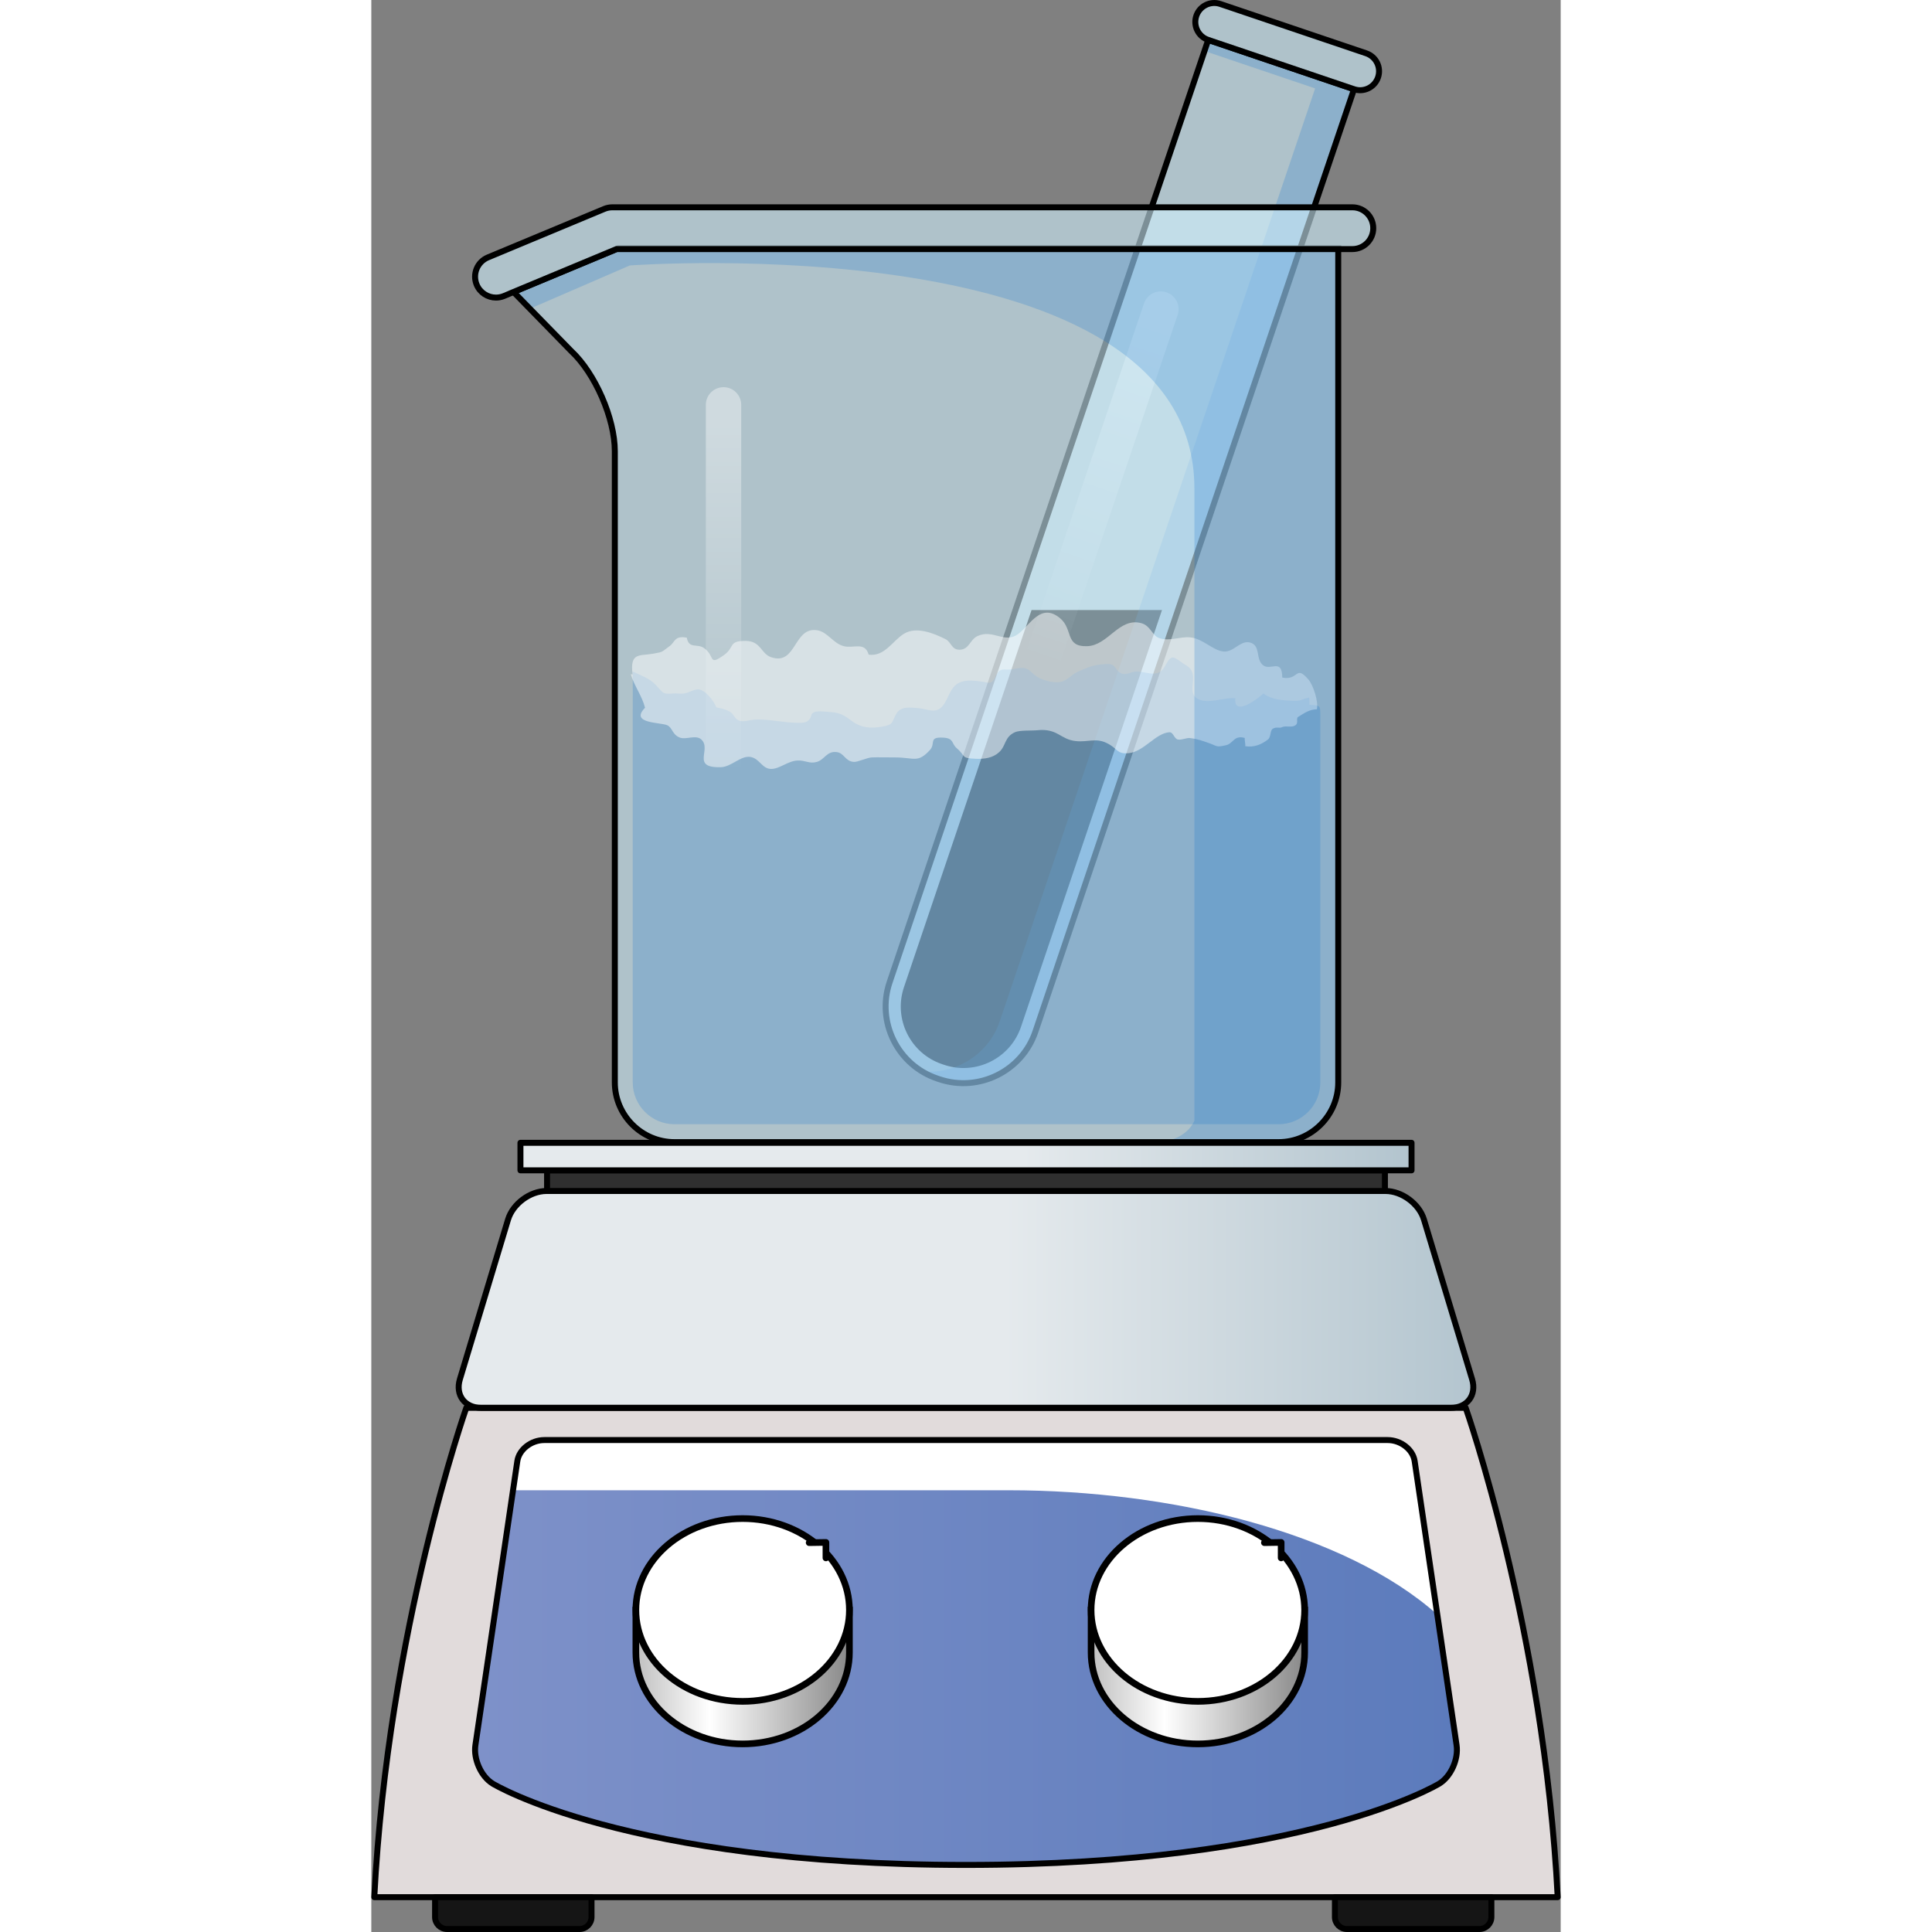 <?xml version="1.0" encoding="utf-8"?>
<!-- Created by: Science Figures, www.sciencefigures.org, Generator: Science Figures Editor -->
<!DOCTYPE svg PUBLIC "-//W3C//DTD SVG 1.1//EN" "http://www.w3.org/Graphics/SVG/1.1/DTD/svg11.dtd">
<svg version="1.1" id="Layer_1" xmlns="http://www.w3.org/2000/svg" xmlns:xlink="http://www.w3.org/1999/xlink" 
	 width="800px" height="800px" viewBox="0 0 312.055 506.9" enable-background="new 0 0 312.055 506.9" xml:space="preserve">
<rect x="0" y="0" width="312.055" height="506.9" fill="#808080" stroke="none"/>
<g>
	<g>
		<g>
			<path opacity="0.6" fill="#CEEEFB" d="M257.832,23.409l-83.595,247.259c-3.506,10.371-14.859,15.985-25.23,12.479l-0.546-0.186
				c-10.37-3.505-15.986-14.857-12.48-25.228l83.597-247.26L257.832,23.409z"/>
			<path id="changecolor_3_" d="M173.227,160.058l-33.476,98.951c-2.81,8.316,1.667,17.371,9.984,20.184l0.548,0.186
				c8.313,2.81,17.371-1.669,20.181-9.984l36.986-109.336H173.227z"/>
			<path opacity="0.2" fill="#006AD1" d="M219.577,10.475l-0.983,2.904l29.038,9.818l-82.753,244.771
				c-2.952,8.73-11.59,13.998-20.409,13.112c1.236,0.755,2.563,1.398,3.991,1.882l0.546,0.186
				c10.371,3.506,21.725-2.108,25.23-12.479l83.595-247.259L219.577,10.475z"/>
			<path fill="none" stroke="#000000" stroke-width="1.566" stroke-miterlimit="10" d="M257.832,23.409l-83.595,247.259
				c-3.506,10.371-14.859,15.985-25.23,12.479l-0.546-0.186c-10.37-3.505-15.986-14.857-12.48-25.228l83.597-247.26L257.832,23.409z
				"/>
			<g opacity="0.6">
				<path fill="#CEEEFB" d="M257.832,23.409l-38.255-12.935c-2.604-0.881-4-3.705-3.122-6.307c0.882-2.605,3.705-4.001,6.308-3.121
					L261.02,13.98c2.603,0.881,3.999,3.703,3.119,6.307C263.258,22.891,260.438,24.287,257.832,23.409z"/>
			</g>
			<g>
				<path fill="none" stroke="#000000" stroke-width="1.566" stroke-miterlimit="10" d="M257.832,23.409l-38.255-12.935
					c-2.604-0.881-4-3.705-3.122-6.307c0.882-2.605,3.705-4.001,6.308-3.121L261.02,13.98c2.603,0.881,3.999,3.703,3.119,6.307
					C263.258,22.891,260.438,24.287,257.832,23.409z"/>
			</g>
			
				<linearGradient id="SVGID_1_" gradientUnits="userSpaceOnUse" x1="11.504" y1="215.586" x2="11.504" y2="122.716" gradientTransform="matrix(0.947 0.32 -0.32 0.947 234.175 -34.756)">
				<stop  offset="0" style="stop-color:#FFFFFF;stop-opacity:0"/>
				<stop  offset="0.995" style="stop-color:#FFFFFF;stop-opacity:0.4"/>
			</linearGradient>
			<path fill="url(#SVGID_1_)" d="M172.041,184.95c-2.447-0.827-3.759-3.479-2.931-5.924l33.605-99.399
				c0.826-2.447,3.476-3.757,5.925-2.931c2.441,0.826,3.754,3.477,2.925,5.923l-33.604,99.397
				C177.135,184.466,174.484,185.776,172.041,184.95z"/>
		</g>
		<g>
			<g opacity="0.6">
				<path fill="#CEEEFB" d="M253.689,80.828v203.173c0,8.615-7.049,15.663-15.664,15.663H79.553
					c-8.615,0-15.663-7.048-15.663-15.663V118.403c0-8.615-5.163-20.465-11.473-26.329l-15.106-15.47l27.457-11.44h188.922V80.828z"
					/>
			</g>
			<path opacity="0.2" fill="#006AD1" d="M68.585,176.168c0.021,3.451,0.003,6.908,0.003,10.362c0,12.449,0,24.897,0,37.346
				c0,13.657,0,27.313,0,40.97c0,6.387-0.001,12.771,0,19.156c0.002,6.046,4.92,10.964,10.965,10.964h158.473
				c6.046,0,10.965-4.92,10.965-10.965c0-2.967,0-5.934,0-8.9c0-15.364,0-30.728,0-46.094c0-8.534,0-17.068,0-25.603
				c0-3.631,0-7.263,0-10.896c0-1.552,0-3.103,0-4.653c0-2.881-0.009-2.719-2.845-2.951c-0.04-0.616-0.013-1.26-0.053-1.877
				c-1.468,0.175-2.067,0.929-3.8,0.864c-2.801-0.104-5.962-0.198-8.234-1.955c-1.152,1.185-7.917,6.356-7.348,1.273
				c-3.041-0.346-7.112,1.722-9.979,0.108c-2.236-1.259-0.746-4.31-1.216-6.43c-0.345-1.56-1.215-2.016-2.532-2.83
				c-0.635-0.393-2.033-1.664-2.852-1.54c-0.973,0.146-1.719,2.146-2.261,2.85c-1.976,2.573-4.619,0.698-7.335,0.829
				c-1.489,0.073-2.48,1.171-4.018,0.364c-0.872-0.457-1.244-1.683-2.095-2.122c-0.742-0.382-2.013-0.188-2.834-0.122
				c-1.647,0.13-3.057,0.535-4.474,1.178c-0.384,0.175-1.534,0.604-2.123,0.921c-1.821,0.978-2.774,2.717-5.45,2.581
				c-1.64-0.084-3.616-0.643-4.994-1.533c-1.061-0.687-1.814-1.861-3.044-2.142c-1.28-0.292-2.9,0.302-4.204,0.353
				c-0.722,0.027-1.577-0.153-2.213,0.162c-1.201,0.593-1.314,2.499-2.322,3.08c-0.727,0.419-1.51,0.078-2.394-0.052
				c-3.098-0.454-6.222-0.799-8.037,2.001c-0.934,1.438-1.406,3.162-2.476,4.413c-1.794,2.098-3.941,0.727-6.296,0.521
				c-2.139-0.188-4.6-0.563-5.767,1.396c-1.398,2.347-0.569,2.896-3.8,3.458c-3.037,0.529-5.527,0.315-7.985-1.532
				c-1.748-1.315-2.993-2.134-5.297-2.279c-1.063-0.065-3.524-0.433-4.529,0.009c-0.998,0.44-0.571,1.147-1.256,1.925
				c-0.826,0.938-1.984,0.887-3.147,0.87c-3.584-0.054-7.049-0.908-10.666-0.873c-1.813,0.017-3.778,1.014-5.147,0
				c-0.757-0.562-0.997-1.558-2.001-2.105c-0.988-0.538-2.323-0.889-3.426-1.069c-0.712-1.754-2.943-4.664-4.785-4.728
				c-1.149-0.039-2.596,0.959-3.808,1.098c-0.913,0.107-1.869-0.098-2.787-0.017c-2.877,0.257-2.604-0.225-4.488-2.212
				C72.94,177.911,70.769,177.269,68.585,176.168z"/>
			<path opacity="0.5" fill="#FFFFFF" d="M68.539,176.923c-0.717-5.806,1.749-4.776,5.414-5.414c2.763-0.48,2.149-0.438,4.294-1.975
				c1.468-1.051,1.256-2.841,4.526-2.228c0.551,3.083,2.753,1.412,4.605,2.781c2.9,2.14,0.986,4.754,5.195,1.745
				c2.818-2.016,1.035-3.673,5.542-3.684c4.154-0.009,4.038,3.338,6.776,4.28c6.711,2.313,5.848-8.11,12.143-7.058
				c2.688,0.449,4.143,3.443,6.916,4.162c2.594,0.672,5.535-1.272,6.545,2.229c4.21,0.575,6.263-3.648,9.258-5.483
				c3.255-1.993,7.788-0.135,10.887,1.407c1.588,0.791,1.553,2.857,3.787,2.781c2.479-0.086,2.619-2.659,4.631-3.588
				c4.121-1.902,7.127,2.165,10.72-0.579c3.121-2.382,5.87-8.207,10.854-4.164c3.603,2.923,1.245,7.578,7.159,7.406
				c5.572-0.162,8.327-7.601,14.212-6.047c2.419,0.64,2.836,3.175,4.581,3.866c2.644,1.045,5.477-0.372,8.217-0.137
				c3.396,0.291,5.994,3.507,8.867,3.718c2.652,0.192,4.408-3.095,6.962-2.342c2.764,0.814,1.332,4.328,3.313,5.92
				c2.008,1.611,4.991-1.969,5.067,3.255c4.369,0.87,3.408-3.502,6.856,0.508c1.286,1.496,2.664,5.769,2.229,7.805
				c-1.995,0.074-3.268,0.976-4.917,2.008c-0.716,0.448,0.353,1.767-1.008,2.353c-1.01,0.435-2.35-0.092-3.241,0.351
				c-0.742,0.367-1.398-0.224-2.446,0.429c-0.679,0.422-0.44,2.19-1.226,2.79c-1.802,1.378-3.65,2.115-5.954,1.767
				c0.085-0.641-0.221-1.525-0.142-2.169c-2.847-0.799-2.982,1.461-4.892,1.902c-2.776,0.643-2.22,0.215-4.643-0.6
				c-1.416-0.476-2.527-0.98-4.837-1.27c-0.894-0.111-2.088,0.545-3.116,0.394c-1.065-0.158-1.213-1.984-2.286-1.917
				c-3.619,0.232-6.66,5.091-10.656,5.484c-3.269,0.322-2.777-1.239-5.875-2.698c-2.854-1.345-4.802-0.143-7.985-0.467
				c-4.156-0.422-4.742-3.411-10.138-2.849c-1.464,0.153-4.627-0.054-5.891,0.529c-2.785,1.285-2.245,3.505-4.132,5.241
				c-1.659,1.524-3.896,1.81-6.128,1.721c-4.02-0.161-2.485-0.643-4.978-2.769c-1.442-1.23-0.691-2.59-3.44-2.771
				c-4.104-0.27-2.013,1.496-3.59,3.229c-3.225,3.542-4.159,1.954-9.134,1.951c-1.729,0-4.692-0.061-6.128-0.001
				c-1.242,0.052-3.666,1.243-4.696,1.179c-2.32-0.145-2.516-2.326-4.503-2.574c-2.63-0.327-3.165,1.982-5.218,2.574
				c-1.975,0.569-2.974-0.454-5.045-0.368c-2.538,0.104-4.75,2.233-6.938,2.213c-2.432-0.022-3.025-2.751-5.439-3.146
				c-2.544-0.417-5.003,2.603-7.732,2.685c-8.034,0.242-2.304-4.71-5.186-7.292c-1.417-1.27-3.964,0.129-5.552-0.452
				c-2.081-0.762-1.933-2.561-3.325-3.241c-1.71-0.836-10.017-0.378-5.863-4.609c-0.741-3.015-2.827-5.726-3.74-8.772"/>
			<linearGradient id="SVGID_2_" gradientUnits="userSpaceOnUse" x1="92.409" y1="202.734" x2="92.409" y2="110.481">
				<stop  offset="0" style="stop-color:#FFFFFF;stop-opacity:0"/>
				<stop  offset="0.995" style="stop-color:#FFFFFF;stop-opacity:0.4"/>
			</linearGradient>
			<path fill="url(#SVGID_2_)" d="M92.408,215.099c-2.563,0-4.641-2.077-4.641-4.643V106.227c0-2.565,2.077-4.643,4.641-4.643
				c2.564,0,4.643,2.077,4.643,4.643v104.229C97.051,213.021,94.973,215.099,92.408,215.099z"/>
			<path opacity="0.2" fill="#006AD1" d="M37.311,76.604l4.294,4.396l0,0l26.222-11.353c0,0,148.126-10.855,148.126,58.513
				s0,165.845,0,165.845s-1.98,5.658-10.596,5.658h32.669c8.615,0,15.664-7.048,15.664-15.663V80.828V65.164H64.768L37.311,76.604z"
				/>
			<g>
				<path fill="none" stroke="#000000" stroke-width="1.566" stroke-miterlimit="10" d="M253.689,80.828v203.173
					c0,8.615-7.049,15.663-15.664,15.663H79.553c-8.615,0-15.663-7.048-15.663-15.663V118.403c0-8.615-5.163-20.465-11.473-26.329
					l-15.106-15.47l27.457-11.44h188.922V80.828z"/>
			</g>
		</g>
		<g>
			<path opacity="0.6" fill="#CEEEFB" d="M32.708,78.08c-2.146,0-4.185-1.27-5.062-3.376c-1.166-2.794,0.156-6.004,2.952-7.168
				l30.534-12.723c0.667-0.278,1.385-0.422,2.107-0.422h194.159c3.026,0,5.482,2.455,5.482,5.482s-2.456,5.482-5.482,5.482H64.338
				l-29.523,12.3C34.126,77.944,33.412,78.08,32.708,78.08z"/>
			<path fill="none" stroke="#000000" stroke-width="1.566" stroke-miterlimit="10" d="M32.708,78.08
				c-2.146,0-4.185-1.27-5.062-3.376c-1.166-2.794,0.156-6.004,2.952-7.168l30.534-12.723c0.667-0.278,1.385-0.422,2.107-0.422
				h194.159c3.026,0,5.482,2.455,5.482,5.482s-2.456,5.482-5.482,5.482H64.338l-29.523,12.3
				C34.126,77.944,33.412,78.08,32.708,78.08z"/>
		</g>
	</g>
	<g>
		<path fill="#E1DBDB" d="M287.133,369.375H156.026H24.919c0,0-20.542,58.297-24.136,128.384c22.75,0,155.243,0,155.243,0
			s132.492,0,155.245,0C307.677,427.672,287.133,369.375,287.133,369.375z"/>
		<g>
			<linearGradient id="SVGID_3_" gradientUnits="userSpaceOnUse" x1="2.394" y1="340.928" x2="292.412" y2="340.928">
				<stop  offset="0.564" style="stop-color:#E5EAED"/>
				<stop  offset="1" style="stop-color:#B2C4CE"/>
			</linearGradient>
			<path fill="url(#SVGID_3_)" d="M288.817,361.877c1.243,4.124-1.262,7.498-5.569,7.498H28.808c-4.308,0-6.815-3.374-5.571-7.498
				l12.635-41.898c1.244-4.124,5.785-7.498,10.094-7.498h220.123c4.308,0,8.851,3.374,10.094,7.498L288.817,361.877z"/>
			
				<path fill="none" stroke="#000000" stroke-width="1.566" stroke-linecap="round" stroke-linejoin="round" stroke-miterlimit="10" d="
				M288.817,361.877c1.243,4.124-1.262,7.498-5.569,7.498H28.808c-4.308,0-6.815-3.374-5.571-7.498l12.635-41.898
				c1.244-4.124,5.785-7.498,10.094-7.498h220.123c4.308,0,8.851,3.374,10.094,7.498L288.817,361.877z"/>
		</g>
		
			<rect x="46.113" y="307.063" fill="#2F2F2F" stroke="#000000" stroke-width="1.566" stroke-linecap="round" stroke-linejoin="round" stroke-miterlimit="10" width="219.827" height="5.418"/>
		<linearGradient id="SVGID_4_" gradientUnits="userSpaceOnUse" x1="39.127" y1="303.45" x2="272.926" y2="303.45">
			<stop  offset="0.564" style="stop-color:#E5EAED"/>
			<stop  offset="1" style="stop-color:#B2C4CE"/>
		</linearGradient>
		<rect x="39.127" y="299.838" fill="url(#SVGID_4_)" width="233.799" height="7.225"/>
		
			<rect x="39.127" y="299.838" fill="none" stroke="#000000" stroke-width="1.566" stroke-linecap="round" stroke-linejoin="round" stroke-miterlimit="10" width="233.799" height="7.225"/>
		
			<path fill="none" stroke="#000000" stroke-width="1.566" stroke-linecap="round" stroke-linejoin="round" stroke-miterlimit="10" d="
			M287.133,369.375H156.026H24.919c0,0-20.542,58.297-24.136,128.384c22.75,0,155.243,0,155.243,0s132.492,0,155.245,0
			C307.677,427.672,287.133,369.375,287.133,369.375z"/>
		<linearGradient id="SVGID_5_" gradientUnits="userSpaceOnUse" x1="27.222" y1="433.567" x2="284.83" y2="433.567">
			<stop  offset="0" style="stop-color:#7E91C9"/>
			<stop  offset="1" style="stop-color:#5C7BBC"/>
		</linearGradient>
		<path fill="url(#SVGID_5_)" d="M284.742,457.875c0.543,3.678-1.498,8.234-4.551,10.105c0,0-34.818,21.325-124.165,21.325
			S31.86,467.979,31.86,467.979c-3.053-1.869-5.094-6.426-4.551-10.104l11-74.515c0.451-3.051,3.638-5.531,7.083-5.531H266.66
			c3.446,0,6.631,2.479,7.082,5.531L284.742,457.875z"/>
		<path fill="#FFFFFF" d="M279.686,423.618l-5.943-40.259c-0.451-3.053-3.636-5.531-7.082-5.531H45.393
			c-3.445,0-6.632,2.48-7.083,5.531L37.183,391c12.468,0,89.98,0,130.094,0C209.794,391,255.367,401.983,279.686,423.618z"/>
		
			<path fill="none" stroke="#000000" stroke-width="1.566" stroke-linecap="round" stroke-linejoin="round" stroke-miterlimit="10" d="
			M284.742,457.875c0.543,3.678-1.498,8.234-4.551,10.105c0,0-34.818,21.325-124.165,21.325S31.86,467.979,31.86,467.979
			c-3.053-1.869-5.094-6.426-4.551-10.104l11-74.515c0.451-3.051,3.638-5.531,7.083-5.531H266.66c3.446,0,6.631,2.479,7.082,5.531
			L284.742,457.875z"/>
		<g>
			<g>
				<linearGradient id="SVGID_6_" gradientUnits="userSpaceOnUse" x1="188.85" y1="438.362" x2="244.877" y2="438.362">
					<stop  offset="0" style="stop-color:#C0C0C0"/>
					<stop  offset="0.344" style="stop-color:#FFFFFF"/>
					<stop  offset="1" style="stop-color:#898989"/>
				</linearGradient>
				<path fill="url(#SVGID_6_)" stroke="#000000" stroke-width="1.744" stroke-miterlimit="10" d="M244.877,422.409h-14.003
					c-4.125-2.045-8.901-3.235-14.012-3.235c-5.109,0-9.885,1.19-14.011,3.235H188.85v11.158l0,0v0.001
					c0,13.244,12.541,23.981,28.013,23.981c15.473,0,28.015-10.737,28.015-23.981v-0.001l0,0V422.409z"/>
				
					<ellipse fill="#FFFFFF" stroke="#000000" stroke-width="1.744" stroke-miterlimit="10" cx="216.863" cy="422.409" rx="28.014" ry="23.981"/>
			</g>
			
				<polyline fill="#FFFFFF" stroke="#000000" stroke-width="1.744" stroke-linecap="round" stroke-linejoin="round" stroke-miterlimit="10" points="
				238.717,408.748 238.717,404.682 234.319,404.749 			"/>
		</g>
		<g>
			<g>
				<linearGradient id="SVGID_7_" gradientUnits="userSpaceOnUse" x1="69.411" y1="438.362" x2="125.439" y2="438.362">
					<stop  offset="0" style="stop-color:#C0C0C0"/>
					<stop  offset="0.344" style="stop-color:#FFFFFF"/>
					<stop  offset="1" style="stop-color:#898989"/>
				</linearGradient>
				<path fill="url(#SVGID_7_)" stroke="#000000" stroke-width="1.744" stroke-miterlimit="10" d="M125.439,422.409h-14.003
					c-4.126-2.045-8.901-3.235-14.012-3.235c-5.109,0-9.885,1.19-14.011,3.235H69.411v11.158l0,0v0.001
					c0,13.244,12.542,23.981,28.014,23.981c15.473,0,28.015-10.737,28.015-23.981v-0.001l0,0V422.409z"/>
				
					<ellipse fill="#FFFFFF" stroke="#000000" stroke-width="1.744" stroke-miterlimit="10" cx="97.425" cy="422.409" rx="28.014" ry="23.981"/>
			</g>
			
				<polyline fill="#FFFFFF" stroke="#000000" stroke-width="1.744" stroke-linecap="round" stroke-linejoin="round" stroke-miterlimit="10" points="
				119.279,408.748 119.279,404.682 114.881,404.749 			"/>
		</g>
		
			<path fill="#151515" stroke="#000000" stroke-width="1.566" stroke-linecap="round" stroke-linejoin="round" stroke-miterlimit="10" d="
			M57.776,497.759v5.226c0,1.723-1.41,3.133-3.133,3.133H19.858c-1.722,0-3.133-1.41-3.133-3.133v-5.226H57.776z"/>
		
			<path fill="#151515" stroke="#000000" stroke-width="1.566" stroke-linecap="round" stroke-linejoin="round" stroke-miterlimit="10" d="
			M293.873,497.759v5.226c0,1.723-1.41,3.133-3.133,3.133h-34.785c-1.723,0-3.133-1.41-3.133-3.133v-5.226H293.873z"/>
	</g>
</g>
</svg>